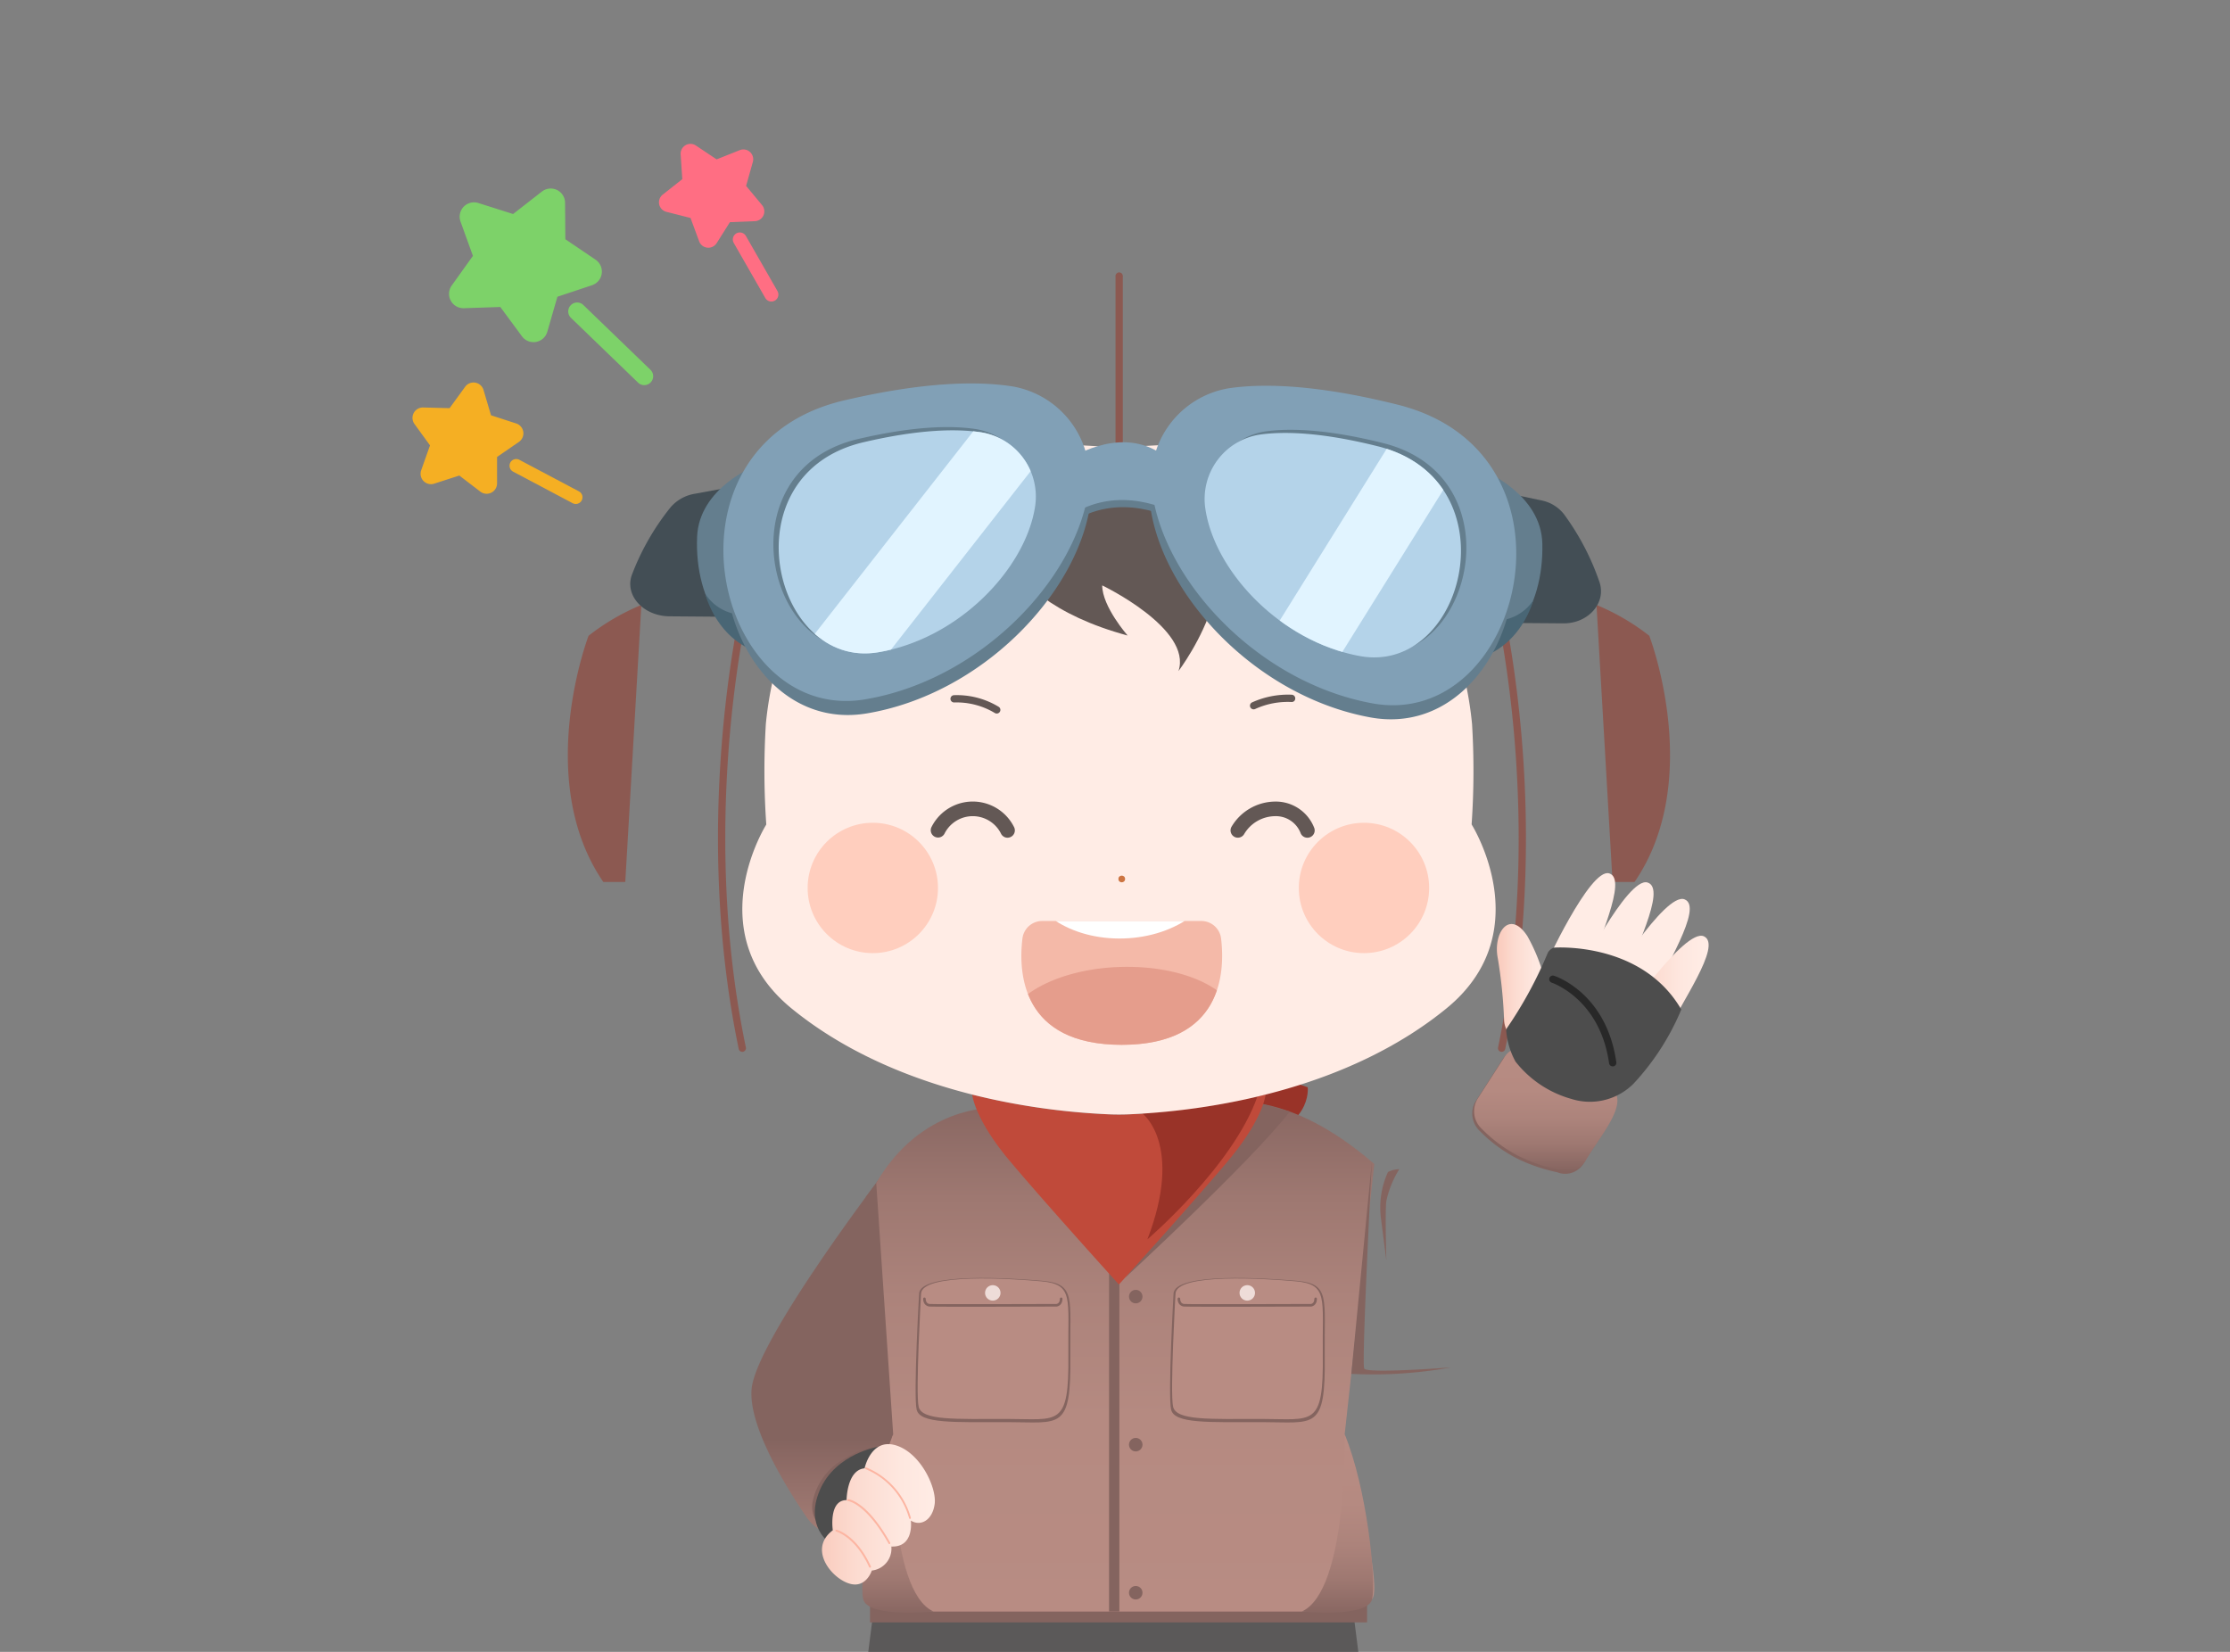 <svg xmlns="http://www.w3.org/2000/svg" xmlns:xlink="http://www.w3.org/1999/xlink" width="216" height="160" viewBox="0 0 216 160">
  <rect x="0" y="0" width="216" height="160" fill="#808080" stroke="none"/>
  <defs>
    <clipPath id="clip-path">
      <rect id="사각형_1704" data-name="사각형 1704" width="216" height="160" transform="translate(80 114)" fill="#fff" stroke="#707070" stroke-width="1"/>
    </clipPath>
    <linearGradient id="linear-gradient" x1="0.5" y1="1" x2="0.5" gradientUnits="objectBoundingBox">
      <stop offset="0" stop-color="#7b7a7a"/>
      <stop offset="0.311" stop-color="#696868"/>
      <stop offset="0.67" stop-color="#5d5b5b"/>
      <stop offset="1" stop-color="#595757"/>
    </linearGradient>
    <linearGradient id="linear-gradient-2" x1="26.575" y1="1" x2="26.575" y2="0" xlink:href="#linear-gradient"/>
    <linearGradient id="linear-gradient-3" x1="5.126" y1="0.728" x2="5.126" y2="1.735" gradientUnits="objectBoundingBox">
      <stop offset="0" stop-color="#84645f"/>
      <stop offset="0.041" stop-color="#8a6863"/>
      <stop offset="0.208" stop-color="#9e7871"/>
      <stop offset="0.398" stop-color="#ac837b"/>
      <stop offset="0.626" stop-color="#b58a81"/>
      <stop offset="1" stop-color="#b88c83"/>
    </linearGradient>
    <linearGradient id="linear-gradient-4" x1="0.5" y1="0" x2="0.5" y2="1" xlink:href="#linear-gradient-3"/>
    <linearGradient id="linear-gradient-5" x1="0.5" y1="1" x2="0.5" y2="0" xlink:href="#linear-gradient-3"/>
    <linearGradient id="linear-gradient-6" x1="95.695" y1="1" x2="95.695" y2="0" xlink:href="#linear-gradient-3"/>
    <clipPath id="clip-path-2">
      <path id="패스_4400" data-name="패스 4400" d="M158.534,510.483q-1.074.049-2.149,0a66.7,66.7,0,0,1-13.141-1.911c.086.575.6,2.82,3.7,6.5,3.626,4.307,10.513,11.9,10.513,11.9s6.887-7.594,10.512-11.9c3.1-3.683,3.618-5.929,3.7-6.5A66.689,66.689,0,0,1,158.534,510.483Z" transform="translate(-143.244 -508.572)" fill="none"/>
    </clipPath>
    <clipPath id="clip-path-3">
      <path id="패스_4424" data-name="패스 4424" d="M141.551,425.031a6.309,6.309,0,0,0-5.122-7.271c-2.388-.379-6.022-.328-11.473.945-13.217,3.086-8.833,22.068,1.419,20.346C134.149,437.745,140.568,431.031,141.551,425.031Z" transform="translate(-116.733 -417.553)" fill="none"/>
    </clipPath>
    <clipPath id="clip-path-4">
      <path id="패스_4430" data-name="패스 4430" d="M175.173,425.266a6.31,6.31,0,0,1,5.235-7.191c2.394-.341,6.027-.233,11.457,1.125,13.168,3.293,8.486,22.2-1.737,20.321C182.374,438.094,176.063,431.28,175.173,425.266Z" transform="translate(-175.104 -417.911)" fill="none"/>
    </clipPath>
    <clipPath id="clip-path-5">
      <path id="패스_4437" data-name="패스 4437" d="M169.332,486.492a1.929,1.929,0,0,0-1.917-1.7H152.006a1.928,1.928,0,0,0-1.916,1.7c-.4,3.308-.087,10.294,9.621,10.294S169.729,489.8,169.332,486.492Z" transform="translate(-149.988 -484.794)" fill="none"/>
    </clipPath>
    <linearGradient id="linear-gradient-11" y1="0.5" x2="1" y2="0.5" gradientUnits="objectBoundingBox">
      <stop offset="0" stop-color="#f9c6b7"/>
      <stop offset="0.01" stop-color="#f9c6b7"/>
      <stop offset="0.383" stop-color="#fcdbd0"/>
      <stop offset="0.723" stop-color="#fee7df"/>
      <stop offset="1" stop-color="#ffece5"/>
    </linearGradient>
    <linearGradient id="linear-gradient-12" x1="-17.17" y1="5.343" x2="-15.993" y2="5.343" xlink:href="#linear-gradient-11"/>
    <linearGradient id="linear-gradient-13" x1="-13.377" y1="4.641" x2="-12.236" y2="4.641" xlink:href="#linear-gradient-11"/>
    <linearGradient id="linear-gradient-14" x1="-4.278" y1="2.166" x2="-3.234" y2="2.166" xlink:href="#linear-gradient-11"/>
  </defs>
  <g id="Img_id_complete" transform="translate(-80 -114)" clip-path="url(#clip-path)">
    <g id="그룹_2485" data-name="그룹 2485" transform="translate(47.165 -255.368)">
      <g id="그룹_2487" data-name="그룹 2487" transform="translate(114.384 521.971)">
        <g id="그룹_2485-2" data-name="그룹 2485" transform="translate(26.203)">
          <path id="패스_4373" data-name="패스 4373" d="M165.58,623.708a3.7,3.7,0,0,1,3.2-3.449,25.021,25.021,0,0,1,3.792-.247,28.243,28.243,0,0,1,6.475.668,3.742,3.742,0,0,1,2.8,2.669c.735,2.838,2.176,7.984,3.275,9.3.217.259.474.539.749.834,2.163,2.327.615,6.276-2.461,6.276h-16.33a2.023,2.023,0,0,1-1.574-.771h0a2.293,2.293,0,0,1-.5-1.533Z" transform="translate(-163.21 -587.828)" fill="#333"/>
          <path id="패스_4374" data-name="패스 4374" d="M165.58,621.821a3.7,3.7,0,0,1,3.2-3.449,25.005,25.005,0,0,1,3.792-.247,28.243,28.243,0,0,1,6.475.668,3.741,3.741,0,0,1,2.8,2.669c.735,2.838,2.176,7.984,3.275,9.3.217.259.474.539.749.835,2.163,2.327.615,6.276-2.461,6.276h-16.33a2.023,2.023,0,0,1-1.574-.771h0a2.293,2.293,0,0,1-.5-1.533Z" transform="translate(-163.21 -587.275)" fill="#4d4d4d"/>
          <path id="패스_4375" data-name="패스 4375" d="M185.338,574.48s3.07,23.8,3.266,26.745c.166,2.491,1.174,2.039-2.856,5.952a9.342,9.342,0,0,1-6.5,2.6H164.929s-2.289,0-2.41-4.036,0-31.26,0-31.26Z" transform="translate(-162.466 -574.48)" fill="url(#linear-gradient)"/>
          <path id="패스_4376" data-name="패스 4376" d="M166.142,638.744a.177.177,0,0,1-.107-.318c.144-.109,3.613-2.68,10.589-2.68s9.026,1.834,9.11,1.911a.177.177,0,0,1-.241.259c-.02-.018-2.054-1.817-8.869-1.817-6.846,0-10.341,2.583-10.376,2.609A.177.177,0,0,1,166.142,638.744Z" transform="translate(-163.492 -592.441)" fill="#353535"/>
        </g>
        <g id="그룹_2486" data-name="그룹 2486">
          <path id="패스_4377" data-name="패스 4377" d="M150.518,623.708a3.7,3.7,0,0,0-3.2-3.449,25.028,25.028,0,0,0-3.792-.247,28.242,28.242,0,0,0-6.475.668,3.742,3.742,0,0,0-2.8,2.669c-.735,2.838-2.176,7.984-3.275,9.3-.217.259-.475.539-.75.834-2.162,2.327-.614,6.276,2.461,6.276h16.33a2.023,2.023,0,0,0,1.575-.771h0a2.293,2.293,0,0,0,.5-1.533Z" transform="translate(-126.516 -587.828)" fill="#333"/>
          <path id="패스_4378" data-name="패스 4378" d="M150.518,621.821a3.7,3.7,0,0,0-3.2-3.449,25.012,25.012,0,0,0-3.792-.247,28.243,28.243,0,0,0-6.475.668,3.741,3.741,0,0,0-2.8,2.669c-.735,2.838-2.176,7.984-3.275,9.3-.217.259-.475.539-.75.835-2.162,2.327-.614,6.276,2.461,6.276h16.33a2.023,2.023,0,0,0,1.575-.771h0a2.293,2.293,0,0,0,.5-1.533Z" transform="translate(-126.516 -587.275)" fill="#4d4d4d"/>
          <path id="패스_4379" data-name="패스 4379" d="M128.894,574.48s-3.07,23.8-3.266,26.745c-.166,2.491-1.174,2.039,2.856,5.952a9.342,9.342,0,0,0,6.5,2.6H149.3s2.288,0,2.41-4.036,0-31.26,0-31.26Z" transform="translate(-125.395 -574.48)" fill="url(#linear-gradient-2)"/>
          <path id="패스_4380" data-name="패스 4380" d="M150.805,638.744a.177.177,0,0,1-.107-.036c-.034-.026-3.529-2.609-10.376-2.609-6.815,0-8.849,1.8-8.869,1.817a.177.177,0,0,1-.241-.259c.084-.078,2.125-1.911,9.11-1.911s10.445,2.572,10.589,2.68a.177.177,0,0,1-.107.318Z" transform="translate(-127.084 -592.441)" fill="#353535"/>
        </g>
      </g>
      <g id="그룹_2488" data-name="그룹 2488" transform="translate(105.616 482.799)">
        <path id="패스_4381" data-name="패스 4381" d="M125.644,519.636s-12.206,15.975-12.633,20.7c-.334,3.692,3.558,9.837,5.274,12.344a4.327,4.327,0,0,0,3.258,1.927c2.251.139,6.209-1.233,5.636-11.022C127.178,543.584,126.462,520.214,125.644,519.636Z" transform="translate(-112.99 -519.23)" fill="url(#linear-gradient-3)"/>
        <path id="패스_4382" data-name="패스 4382" d="M118.5,545.595s2.534-2.832,4.611-3.022,5.662,2.578,5.662,2.578l.077-.852s-2.923-2.485-4.573-2.463A7.856,7.856,0,0,0,118.5,545.595Z" transform="translate(-114.605 -525.738)" fill="#84645f"/>
        <path id="패스_4383" data-name="패스 4383" d="M131.156,537.108s-3.3-.756-4.337-.9-.006,1.075.416,2.235a13.777,13.777,0,0,0,2.018,3l1.3,1.216Z" transform="translate(-116.912 -524.086)" fill="#84645f"/>
        <path id="패스_4384" data-name="패스 4384" d="M128.681,521.56a96.71,96.71,0,0,1,.9,10.966c-.076,3.844,1.335-.013,1.335-.013l-.37-13.451Z" transform="translate(-117.59 -519.062)" fill="#84645f"/>
        <path id="패스_4385" data-name="패스 4385" d="M123.137,565.1a2.638,2.638,0,0,1-1.784-2.924,6.081,6.081,0,0,1,2.61-3.936c3.134-2.113,5.391-1.515,5.391-1.515s1.143,7.069-1.3,7.467C126.349,564.467,124.408,565.463,123.137,565.1Z" transform="translate(-115.434 -530.08)" fill="#84645f"/>
        <path id="패스_4386" data-name="패스 4386" d="M132.072,543.632l.26,7.667a7.077,7.077,0,0,0-1.95,0s.961-8.295.482-11.073S132.072,543.632,132.072,543.632Z" transform="translate(-118.089 -525.056)" fill="#84645f"/>
      </g>
      <rect id="사각형_1708" data-name="사각형 1708" width="48.144" height="2.873" transform="translate(117.104 523.64)" fill="#84645f"/>
      <g id="그룹_2495" data-name="그룹 2495" transform="translate(116.362 473.165)">
        <path id="패스_4387" data-name="패스 4387" d="M170.165,507.084s2.919-3.625,12.654-.137c0,0,.548,4.31-6.453,5.13S163.8,510.55,170.165,507.084Z" transform="translate(-139.68 -505.432)" fill="#993328"/>
        <g id="그룹_2494" data-name="그룹 2494" transform="translate(0 2.22)">
          <path id="패스_4388" data-name="패스 4388" d="M174.964,541.771l2.868-26.176c-8.471-7.357-14.274-5.9-14.274-5.9l-10.46,8.687-12.291-8.209s-6.84-.228-11.218,7.251l1.642,24.352s-3.762,14.638-2.668,15.938,3.488,1.231,3.488,1.231h42.093s2.394.069,3.488-1.231S174.964,541.771,174.964,541.771Z" transform="translate(-128.243 -508.866)" fill="url(#linear-gradient-4)"/>
          <line id="선_87" data-name="선 87" y2="34.886" transform="translate(24.397 15.189)" fill="none" stroke="#84645f" stroke-width="1"/>
          <circle id="타원_293" data-name="타원 293" cx="0.655" cy="0.655" r="0.655" transform="translate(25.827 18.917)" fill="#84645f"/>
          <circle id="타원_294" data-name="타원 294" cx="0.655" cy="0.655" r="0.655" transform="translate(25.827 33.258)" fill="#84645f"/>
          <circle id="타원_295" data-name="타원 295" cx="0.655" cy="0.655" r="0.655" transform="translate(25.827 47.6)" fill="#84645f"/>
          <g id="그룹_2489" data-name="그룹 2489" transform="translate(5.159 17.768)">
            <path id="패스_4389" data-name="패스 4389" d="M135.829,535.259s-.558,9.819-.236,11.2,3.642,1.213,8.782,1.213,6.188.873,6.106-6.407c-.064-5.564.57-6.987-2.678-7.28C144.82,533.721,135.829,533.139,135.829,535.259Z" transform="translate(-135.493 -533.709)" fill="#84645f"/>
            <path id="패스_4390" data-name="패스 4390" d="M136.1,535.29s-.543,9.562-.23,10.912,3.547,1.181,8.553,1.181,6.026.85,5.946-6.239c-.062-5.419.556-6.8-2.608-7.09C144.854,533.792,136.1,533.225,136.1,535.29Z" transform="translate(-135.574 -533.73)" fill="#b88c83"/>
            <circle id="타원_296" data-name="타원 296" cx="0.75" cy="0.75" r="0.75" transform="translate(6.726 0.695)" fill="#eedcd8"/>
            <path id="패스_4391" data-name="패스 4391" d="M136.7,536.562s-.019.587.509.626,12.288,0,12.288,0,.45-.039.45-.626" transform="translate(-135.846 -534.545)" fill="none" stroke="#84645f" stroke-linecap="round" stroke-linejoin="round" stroke-width="0.25"/>
          </g>
          <g id="그룹_2490" data-name="그룹 2490" transform="translate(29.809 17.768)">
            <path id="패스_4392" data-name="패스 4392" d="M170.7,535.259s-.557,9.819-.235,11.2,3.642,1.213,8.782,1.213,6.188.873,6.1-6.407c-.064-5.564.57-6.987-2.678-7.28C179.694,533.721,170.7,533.139,170.7,535.259Z" transform="translate(-170.367 -533.709)" fill="#84645f"/>
            <path id="패스_4393" data-name="패스 4393" d="M170.97,535.29s-.543,9.562-.23,10.912,3.546,1.181,8.553,1.181,6.027.85,5.946-6.239c-.062-5.419.556-6.8-2.608-7.09C179.727,533.792,170.97,533.225,170.97,535.29Z" transform="translate(-170.448 -533.73)" fill="#b88c83"/>
            <circle id="타원_297" data-name="타원 297" cx="0.75" cy="0.75" r="0.75" transform="translate(6.726 0.695)" fill="#eedcd8"/>
            <path id="패스_4394" data-name="패스 4394" d="M171.572,536.562s-.02.587.509.626,12.288,0,12.288,0,.45-.039.45-.626" transform="translate(-170.72 -534.545)" fill="none" stroke="#84645f" stroke-linecap="round" stroke-linejoin="round" stroke-width="0.25"/>
          </g>
          <path id="패스_4395" data-name="패스 4395" d="M192.57,555.125s.318,15.14-4.151,17.169c0,0,6.433.661,6.819-1.231S194.726,560.37,192.57,555.125Z" transform="translate(-145.85 -522.22)" fill="url(#linear-gradient-5)"/>
          <path id="패스_4396" data-name="패스 4396" d="M131.18,555.125s-.562,15.14,3.907,17.169c0,0-6.433.661-6.82-1.231S129.025,560.37,131.18,555.125Z" transform="translate(-128.194 -522.22)" fill="url(#linear-gradient-6)"/>
          <path id="패스_4397" data-name="패스 4397" d="M164.169,526.724s12.154-11.2,15.984-16.117l-2.584-.725Z" transform="translate(-138.741 -508.956)" fill="#84645f"/>
          <g id="그룹_2493" data-name="그룹 2493" transform="translate(10.638)">
            <path id="패스_4398" data-name="패스 4398" d="M158.534,510.483q-1.074.049-2.149,0a66.7,66.7,0,0,1-13.141-1.911c.086.575.6,2.82,3.7,6.5,3.626,4.307,10.513,11.9,10.513,11.9s6.887-7.594,10.512-11.9c3.1-3.683,3.618-5.929,3.7-6.5A66.689,66.689,0,0,1,158.534,510.483Z" transform="translate(-143.244 -508.572)" fill="#c04a3a"/>
            <g id="그룹_2492" data-name="그룹 2492">
              <g id="그룹_2491" data-name="그룹 2491" clip-path="url(#clip-path-2)">
                <path id="패스_4399" data-name="패스 4399" d="M166.588,509.93s4,2.98.474,12.18c0,0,8.3-7.1,10.651-13.828C177.712,508.282,171.69,504.282,166.588,509.93Z" transform="translate(-150.088 -508.084)" fill="#993328"/>
              </g>
            </g>
          </g>
        </g>
      </g>
      <g id="그룹_2512" data-name="그룹 2512" transform="translate(87.836 395.368)">
        <path id="패스_4401" data-name="패스 4401" d="M182.389,456.234a74.876,74.876,0,0,0,.038-9.659v-.008c-1.433-14.686-11.159-21.155-11.159-21.155-9.823-6.487-13.71-6.234-23.027-5.61h-.032c-9.317-.623-13.2-.877-23.027,5.61,0,0-9.726,6.469-11.159,21.155v.008a75.005,75.005,0,0,0,.038,9.659.166.166,0,0,1-.023.121c-.495.818-6.2,10.7,2.5,17.787,9.081,7.4,21.585,9.821,30.616,10.23h0q1.074.049,2.149,0h0c9.031-.409,21.536-2.834,30.617-10.23,8.7-7.086,2.991-16.969,2.5-17.787A.166.166,0,0,1,182.389,456.234Z" transform="translate(-94.844 -402.444)" fill="#ffece5"/>
        <path id="패스_4402" data-name="패스 4402" d="M125.753,433.377s-6.764,6.767-5.67,13.881c0,0-4.013-5.609-2.736-10.443S128.094,428.3,125.753,433.377Z" transform="translate(-96.414 -405.796)" fill="#635855"/>
        <path id="패스_4403" data-name="패스 4403" d="M197.305,433.377s6.764,6.767,5.67,13.881c0,0,4.013-5.609,2.736-10.443S194.964,428.3,197.305,433.377Z" transform="translate(-119.82 -405.796)" fill="#635855"/>
        <path id="패스_4404" data-name="패스 4404" d="M94.957,441.484a21.735,21.735,0,0,0-5.113,2.984s-5.356,13.947,1.426,23.846H93.4Z" transform="translate(-87.836 -408.888)" fill="#8c5951"/>
        <path id="패스_4405" data-name="패스 4405" d="M228.8,441.484a21.735,21.735,0,0,1,5.113,2.984s5.356,13.947-1.426,23.846h-2.131Z" transform="translate(-129.162 -408.888)" fill="#8c5951"/>
        <path id="패스_4406" data-name="패스 4406" d="M145.19,426.071s-.752,9.371,13.681,13.27c0,0-2.463-2.8-2.463-4.857,0,0,8.756,4.2,7.388,8.3,0,0,9.3-12.221-.913-16.713S145.19,426.071,145.19,426.071Z" transform="translate(-104.648 -403.784)" fill="#635855"/>
        <path id="패스_4407" data-name="패스 4407" d="M188.33,427.1c-6.154-20.657-22.429-27.891-33.863-30.409a50.711,50.711,0,0,0-6.824-1.084h-.013c-.168-.016-.335-.033-.505-.047a40.869,40.869,0,0,0-4.78-.186s-37.212-1.547-46.426,33.291h.006c-5.641,12.24-3.1,25.37-3.1,30.826,0,4.351,7.318,9.585,11.214,12.064a4.407,4.407,0,0,0,6.692-4.534c-2.517-13.735-1.151-28.683.39-38.629,0,0,30.11-12.04,62.776,0,1.542,9.946,2.907,24.893.391,38.629a4.406,4.406,0,0,0,6.692,4.534c3.9-2.479,11.213-7.713,11.213-12.064C192.2,453.8,194.962,439.772,188.33,427.1Z" transform="translate(-89.131 -395.368)" fill="url(#linear-gradient-5)"/>
        <path id="패스_4408" data-name="패스 4408" d="M181.415,432.287a.348.348,0,0,1-.134-.027c-30.961-12.72-61.534-.129-61.838,0a.353.353,0,0,1-.275-.651c.307-.131,31.141-12.838,62.382,0a.353.353,0,0,1-.135.68Z" transform="translate(-96.958 -404.311)" fill="#8c5951"/>
        <path id="패스_4409" data-name="패스 4409" d="M110.766,484.018a.353.353,0,0,1-.346-.281c-4.816-23.161.538-44.337.592-44.548a.353.353,0,1,1,.684.177c-.054.21-5.366,21.233-.584,44.227a.354.354,0,0,1-.275.418A.359.359,0,0,1,110.766,484.018Z" transform="translate(-93.868 -408.137)" fill="#8c5951"/>
        <path id="패스_4410" data-name="패스 4410" d="M215.411,484.018a.373.373,0,0,1-.073-.007.353.353,0,0,1-.274-.418c4.783-23-.53-44.017-.585-44.226a.354.354,0,0,1,.685-.177c.054.211,5.409,21.387.592,44.548A.353.353,0,0,1,215.411,484.018Z" transform="translate(-124.96 -408.137)" fill="#8c5951"/>
        <path id="패스_4411" data-name="패스 4411" d="M163.24,417.758a.353.353,0,0,1-.353-.353V396.268a.353.353,0,0,1,.707,0V417.4A.353.353,0,0,1,163.24,417.758Z" transform="translate(-109.838 -395.529)" fill="#8c5951"/>
        <g id="그룹_2505" data-name="그룹 2505" transform="translate(6.047 11.141)">
          <path id="패스_4412" data-name="패스 4412" d="M105.306,425.553l-2.673.492a3.925,3.925,0,0,0-2.33,1.3,24.007,24.007,0,0,0-3.729,6.479c-.789,2.005,1.045,4.069,3.624,4.09l6.812.054Z" transform="translate(-96.39 -415.358)" fill="#434e55"/>
          <path id="패스_4413" data-name="패스 4413" d="M216.948,426.406l2.518.532a3.671,3.671,0,0,1,2.182,1.339,24.41,24.41,0,0,1,3.425,6.535c.715,2.017-1.05,4.053-3.488,4.034l-6.438-.05Z" transform="translate(-131.206 -415.608)" fill="#434e55"/>
          <g id="그룹_2504" data-name="그룹 2504" transform="translate(6.461)">
            <g id="그룹_2496" data-name="그룹 2496" transform="translate(73.372 8.503)">
              <path id="패스_4414" data-name="패스 4414" d="M212.246,423.16s5.482,2.213,5.6,7c.158,6.414-3.355,11.314-8.512,11.441Z" transform="translate(-209.335 -423.16)" fill="#647e8e"/>
              <path id="패스_4415" data-name="패스 4415" d="M209.937,446.759a14.216,14.216,0,0,0,3.121-3.962,4.4,4.4,0,0,0,4.087-1.954S215.72,446.5,209.937,446.759Z" transform="translate(-209.511 -428.344)" fill="#496675"/>
            </g>
            <g id="그룹_2497" data-name="그룹 2497" transform="translate(0 7.949)">
              <path id="패스_4416" data-name="패스 4416" d="M111.254,422.376s-5.516,2.127-5.709,6.908c-.259,6.411,3.177,11.365,8.331,11.573Z" transform="translate(-105.532 -422.376)" fill="#647e8e"/>
              <path id="패스_4417" data-name="패스 4417" d="M113.785,445.981a14.214,14.214,0,0,1-3.059-4.01,4.4,4.4,0,0,1-4.055-2.019S108.007,445.633,113.785,445.981Z" transform="translate(-105.866 -427.529)" fill="#496675"/>
            </g>
            <path id="패스_4418" data-name="패스 4418" d="M156.965,421.522s5.057-3.546,9.085-.134l.674,5.525s-5.339-3.036-10.269.446Z" transform="translate(-120.461 -413.702)" fill="#647e8e"/>
            <g id="그룹_2500" data-name="그룹 2500" transform="translate(2.56)">
              <path id="패스_4419" data-name="패스 4419" d="M144.715,423.7a8.979,8.979,0,0,0-7.29-10.349c-3.4-.54-8.571-.466-16.331,1.345-18.813,4.392-12.572,31.411,2.019,28.96C134.179,441.8,143.314,432.244,144.715,423.7Z" transform="translate(-109.223 -411.696)" fill="#647e8e"/>
              <path id="패스_4420" data-name="패스 4420" d="M144.479,421.773a8.98,8.98,0,0,0-7.289-10.35c-3.4-.539-8.572-.466-16.331,1.346-18.813,4.392-12.572,31.411,2.019,28.96C133.944,439.87,143.078,430.313,144.479,421.773Z" transform="translate(-109.154 -411.13)" fill="#81a0b6"/>
              <path id="패스_4421" data-name="패스 4421" d="M140.821,424.586a6.308,6.308,0,0,0-5.121-7.271c-2.388-.379-6.022-.328-11.473.945-13.217,3.086-8.833,22.068,1.419,20.346C133.419,437.3,139.838,430.586,140.821,424.586Z" transform="translate(-111.162 -412.882)" fill="#647e8e"/>
              <path id="패스_4422" data-name="패스 4422" d="M141.551,425.031a6.309,6.309,0,0,0-5.122-7.271c-2.388-.379-6.022-.328-11.473.945-13.217,3.086-8.833,22.068,1.419,20.346C134.149,437.745,140.568,431.031,141.551,425.031Z" transform="translate(-111.376 -413.013)" fill="#b4d3e9"/>
              <g id="그룹_2499" data-name="그룹 2499" transform="translate(5.357 4.54)">
                <g id="그룹_2498" data-name="그룹 2498" clip-path="url(#clip-path-3)">
                  <path id="패스_4423" data-name="패스 4423" d="M138.084,414.687l-18.468,23.6,7.135,1.844,17.451-22.3Z" transform="translate(-117.578 -416.713)" fill="#e1f4ff"/>
                </g>
              </g>
            </g>
            <g id="그룹_2503" data-name="그룹 2503" transform="translate(43.831 0.225)">
              <path id="패스_4425" data-name="패스 4425" d="M167.641,423.841a8.98,8.98,0,0,1,7.451-10.234c3.408-.486,8.578-.332,16.308,1.6,18.742,4.687,12.078,31.6-2.473,28.925C177.891,442.1,168.907,432.4,167.641,423.841Z" transform="translate(-167.542 -412.012)" fill="#647e8e"/>
              <path id="패스_4426" data-name="패스 4426" d="M167.907,421.915a8.98,8.98,0,0,1,7.451-10.234c3.407-.486,8.577-.332,16.308,1.6,18.742,4.687,12.078,31.6-2.473,28.925C178.157,440.176,169.173,430.477,167.907,421.915Z" transform="translate(-167.62 -411.448)" fill="#81a0b6"/>
              <path id="패스_4427" data-name="패스 4427" d="M175.91,424.832a6.31,6.31,0,0,1,5.235-7.19c2.394-.341,6.026-.233,11.458,1.125,13.167,3.292,8.485,22.2-1.738,20.322C183.111,437.661,176.8,430.846,175.91,424.832Z" transform="translate(-169.975 -413.215)" fill="#647e8e"/>
              <path id="패스_4428" data-name="패스 4428" d="M175.173,425.266a6.31,6.31,0,0,1,5.235-7.191c2.394-.341,6.027-.233,11.457,1.125,13.168,3.293,8.486,22.2-1.737,20.321C182.374,438.094,176.063,431.28,175.173,425.266Z" transform="translate(-169.759 -413.342)" fill="#b4d3e9"/>
              <g id="그룹_2502" data-name="그룹 2502" transform="translate(5.345 4.568)">
                <g id="그룹_2501" data-name="그룹 2501" clip-path="url(#clip-path-4)">
                  <path id="패스_4429" data-name="패스 4429" d="M202.856,418.389l-15.845,25.433-4.176-6.072,14.973-24.033Z" transform="translate(-177.37 -416.681)" fill="#e1f4ff"/>
                </g>
              </g>
            </g>
            <path id="패스_4431" data-name="패스 4431" d="M156.846,420.619s5.088-3.293,9.116.119l.643,5.273s-5.34-3.036-10.269.446Z" transform="translate(-120.426 -413.493)" fill="#81a0b6"/>
          </g>
        </g>
        <g id="그룹_2511" data-name="그룹 2511" transform="translate(23.227 41.29)">
          <circle id="타원_298" data-name="타원 298" cx="6.313" cy="6.313" r="6.313" transform="translate(47.575 12.404)" fill="#ffcebe"/>
          <circle id="타원_299" data-name="타원 299" cx="6.313" cy="6.313" r="6.313" transform="translate(0 12.404)" fill="#ffcebe"/>
          <circle id="타원_300" data-name="타원 300" cx="0.323" cy="0.323" r="0.323" transform="translate(30.103 17.524)" fill="#cc7441"/>
          <path id="패스_4432" data-name="패스 4432" d="M144.753,455.622a.351.351,0,0,1-.2-.06,7.2,7.2,0,0,0-3.908-1.012.353.353,0,0,1-.042-.705,7.8,7.8,0,0,1,4.346,1.131.353.353,0,0,1-.2.647Z" transform="translate(-126.436 -453.8)" fill="#635855"/>
          <path id="패스_4433" data-name="패스 4433" d="M181.667,455.2a.353.353,0,0,1-.168-.664,8.431,8.431,0,0,1,3.854-.752.354.354,0,0,1,.346.36.337.337,0,0,1-.36.346,7.59,7.59,0,0,0-3.5.667A.349.349,0,0,1,181.667,455.2Z" transform="translate(-138.467 -453.784)" fill="#635855"/>
          <path id="패스_4434" data-name="패스 4434" d="M145.005,471.929a.708.708,0,0,1-.649-.425,3.058,3.058,0,0,0-5.443,0,.707.707,0,0,1-1.294-.569,4.469,4.469,0,0,1,8.034,0,.708.708,0,0,1-.365.931A.716.716,0,0,1,145.005,471.929Z" transform="translate(-125.64 -458.077)" fill="#635855"/>
          <path id="패스_4435" data-name="패스 4435" d="M186.094,471.929a.707.707,0,0,1-.669-.48,2.57,2.57,0,0,0-2.483-1.607,3.52,3.52,0,0,0-2.964,1.718.707.707,0,0,1-1.243-.674,4.95,4.95,0,0,1,4.208-2.458A3.99,3.99,0,0,1,186.765,471a.707.707,0,0,1-.671.929Z" transform="translate(-137.687 -458.077)" fill="#635855"/>
          <g id="그룹_2510" data-name="그룹 2510" transform="translate(20.704 21.919)">
            <path id="패스_4436" data-name="패스 4436" d="M169.332,486.492a1.929,1.929,0,0,0-1.917-1.7H152.006a1.928,1.928,0,0,0-1.916,1.7c-.4,3.308-.087,10.294,9.621,10.294S169.729,489.8,169.332,486.492Z" transform="translate(-149.988 -484.794)" fill="#f4b9a8"/>
            <g id="그룹_2507" data-name="그룹 2507">
              <g id="그룹_2506" data-name="그룹 2506" clip-path="url(#clip-path-5)">
                <ellipse id="타원_301" data-name="타원 301" cx="11.247" cy="5.851" rx="11.247" ry="5.851" transform="translate(-1.678 4.805) rotate(-1.814)" fill="#e59d8c"/>
              </g>
            </g>
            <g id="그룹_2509" data-name="그룹 2509">
              <g id="그룹_2508" data-name="그룹 2508" clip-path="url(#clip-path-5)">
                <ellipse id="타원_302" data-name="타원 302" cx="9.375" cy="6.685" rx="9.375" ry="6.685" transform="translate(0.141 -11.377) rotate(-1.814)" fill="#fff"/>
              </g>
            </g>
          </g>
        </g>
        <path id="패스_4439" data-name="패스 4439" d="M217.39,502.971s-.738-.077-.6.474,2.109,2.916,7.324,4.5C229.611,509.606,227.377,502.173,217.39,502.971Z" transform="translate(-125.636 -426.896)" fill="#84645f"/>
      </g>
      <g id="그룹_2516" data-name="그룹 2516" transform="translate(163.723 453.939)">
        <g id="그룹_2513" data-name="그룹 2513" transform="translate(0 16.782)">
          <path id="패스_4440" data-name="패스 4440" d="M197.188,515.317l1.564.98a3.535,3.535,0,0,1,1.095-.273s6.248-6.114,6.795-6.523c.515-.385,5.883-.609,11,4.468a2.206,2.206,0,0,1,.532,2.269c-1.355,4.027-5.77,16.394-9.39,17.947-4.332,1.859-13.586,1.667-13.586,1.667Z" transform="translate(-195.198 -504.128)" fill="url(#linear-gradient-4)"/>
          <path id="패스_4441" data-name="패스 4441" d="M197.188,517.8s-1.011,19.5-.739,20.019,8.412-.112,8.412-.112a42.285,42.285,0,0,1-9.662.627Z" transform="translate(-195.198 -506.615)" fill="#84645f"/>
          <path id="패스_4442" data-name="패스 4442" d="M201.01,518.8a9.74,9.74,0,0,0-1.254,3.078c-.134,1.1,0,5.672,0,5.746l-.522-4.069a8.256,8.256,0,0,1,.681-4.481h0A2.559,2.559,0,0,1,201.01,518.8Z" transform="translate(-196.362 -506.906)" fill="#84645f"/>
          <path id="패스_4443" data-name="패스 4443" d="M214.674,503.38l-2.53,3.937a2.325,2.325,0,0,0,.384,2.971,13.966,13.966,0,0,0,3.644,2.669,16.522,16.522,0,0,0,3.825,1.3,2.06,2.06,0,0,0,2.491-.754c1.066-1.921,3.521-4.7,3.124-6.349-.365-1.517-5.335-5.3-9.338-4.818A2.254,2.254,0,0,0,214.674,503.38Z" transform="translate(-200.058 -502.068)" fill="#84645f"/>
          <path id="패스_4444" data-name="패스 4444" d="M214.935,503.06,212.4,507a2.325,2.325,0,0,0,.385,2.972,13.968,13.968,0,0,0,3.644,2.669,16.53,16.53,0,0,0,3.825,1.3,2.059,2.059,0,0,0,2.49-.754c1.066-1.922,3.521-4.7,3.124-6.35-.365-1.516-5.335-5.3-9.339-4.817A2.252,2.252,0,0,0,214.935,503.06Z" transform="translate(-200.134 -501.974)" fill="url(#linear-gradient-5)"/>
          <path id="패스_4445" data-name="패스 4445" d="M200.835,525.041s-.433,4.619.638,7.15a9.427,9.427,0,0,0,2.143,3.42V530S201.109,526.829,200.835,525.041Z" transform="translate(-196.825 -508.737)" fill="url(#linear-gradient-5)"/>
        </g>
        <g id="그룹_2515" data-name="그룹 2515" transform="translate(14.102)">
          <g id="그룹_2514" data-name="그룹 2514">
            <path id="패스_4446" data-name="패스 4446" d="M216.431,495.946a2.277,2.277,0,0,1-.585-1.434,46.6,46.6,0,0,0-.606-5.971c-.5-2.463,1.14-4.834,2.873-2.144a17.2,17.2,0,0,1,2.1,6.612S219.963,499.8,216.431,495.946Z" transform="translate(-215.149 -480.276)" fill="url(#linear-gradient-11)"/>
            <path id="패스_4447" data-name="패스 4447" d="M221.641,487.373s4.414-9.655,6.282-9.12-1.229,6.76-1.948,9.761Z" transform="translate(-217.052 -478.232)" fill="url(#linear-gradient-12)"/>
            <path id="패스_4448" data-name="패스 4448" d="M226.1,488.719s4.907-9.8,6.849-9.213-1.483,6.9-2.324,9.964Z" transform="translate(-218.36 -478.598)" fill="url(#linear-gradient-13)"/>
            <path id="패스_4449" data-name="패스 4449" d="M230.086,490.39s5.74-9.339,7.623-8.583-2.077,6.75-3.181,9.725Z" transform="translate(-219.528 -479.267)" fill="url(#linear-gradient-14)"/>
            <path id="패스_4450" data-name="패스 4450" d="M232.161,495.074s6.182-9.052,8.028-8.206-2.4,6.641-3.644,9.56Z" transform="translate(-220.137 -480.747)" fill="url(#linear-gradient-11)"/>
          </g>
          <path id="패스_4451" data-name="패스 4451" d="M221.034,488.438a1.06,1.06,0,0,0-.641.644,39.72,39.72,0,0,1-3.864,7.1.509.509,0,0,0-.1.356,7.522,7.522,0,0,0,.9,2.94,10.473,10.473,0,0,0,5.429,3.618,5.969,5.969,0,0,0,6.006-1.489,24.2,24.2,0,0,0,4.621-7.176C229.527,487.775,221.034,488.438,221.034,488.438Z" transform="translate(-215.523 -481.219)" fill="#4d4d4d"/>
          <path id="패스_4452" data-name="패스 4452" d="M228.47,501.064a.353.353,0,0,1-.35-.3c-.882-6.241-5.508-7.793-5.554-7.808a.353.353,0,0,1,.216-.673c.207.066,5.094,1.706,6.038,8.382a.353.353,0,0,1-.3.4A.292.292,0,0,1,228.47,501.064Z" transform="translate(-217.252 -482.345)" fill="#282828"/>
        </g>
      </g>
      <g id="그룹_2518" data-name="그룹 2518" transform="translate(111.761 509.247)">
        <path id="패스_4453" data-name="패스 4453" d="M127.9,556.818s-4.206.633-5.736,4.224c-1.509,3.543,1,5.13,1,5.13l5.387-8Z" transform="translate(-121.685 -556.579)" fill="#4d4d4d"/>
        <g id="그룹_2517" data-name="그룹 2517" transform="translate(0.692)">
          <path id="패스_4454" data-name="패스 4454" d="M126.789,558.822s.621-2.958,3.027-2.227,3.971,4.112,3.762,5.681-1.351,2.206-2.309,1.607c0,0,.359,2.6-1.888,2.514a2.13,2.13,0,0,1-1.891,2.326s-.421,1.351-1.624,1.351c-1.8,0-4.806-3.266-2.155-5.25,0,0-.428-2.924,1.334-2.924C125.044,561.9,125.063,558.979,126.789,558.822Z" transform="translate(-122.663 -556.479)" fill="url(#linear-gradient-11)"/>
          <path id="패스_4455" data-name="패스 4455" d="M132.918,564.656a.088.088,0,0,1-.084-.062,7.258,7.258,0,0,0-4.2-4.752.088.088,0,0,1-.057-.111.089.089,0,0,1,.111-.057A7.438,7.438,0,0,1,133,564.541a.087.087,0,0,1-.058.11A.085.085,0,0,1,132.918,564.656Z" transform="translate(-124.394 -557.415)" fill="#fcb5a2"/>
          <path id="패스_4456" data-name="패스 4456" d="M130.2,568.373a.088.088,0,0,1-.077-.045c-2.206-3.93-3.926-4.126-3.943-4.128a.088.088,0,0,1-.081-.1.083.083,0,0,1,.095-.081c.073.006,1.822.187,4.083,4.218a.088.088,0,0,1-.034.12A.085.085,0,0,1,130.2,568.373Z" transform="translate(-123.671 -558.691)" fill="#fcb5a2"/>
          <path id="패스_4457" data-name="패스 4457" d="M127.852,571.886a.088.088,0,0,1-.081-.052c-1.349-2.963-3.186-3.445-3.2-3.449a.088.088,0,1,1,.042-.172c.078.019,1.937.5,3.324,3.548a.089.089,0,0,1-.044.117A.086.086,0,0,1,127.852,571.886Z" transform="translate(-123.202 -559.919)" fill="#fcb5a2"/>
        </g>
      </g>
    </g>
    <g id="그룹_1691" data-name="그룹 1691" transform="translate(121.891 134.351) rotate(-11)">
      <path id="패스_1824" data-name="패스 1824" d="M930.38,388.512l-3.5.457-1.608,3.143a1.39,1.39,0,0,1-2.493-.036l-1.516-3.189-3.487-.558a1.39,1.39,0,0,1-.736-2.382l2.564-2.427-.546-3.489a1.39,1.39,0,0,1,2.038-1.436l3.1,1.688,3.149-1.6a1.39,1.39,0,0,1,2,1.494l-.647,3.471,2.492,2.5A1.39,1.39,0,0,1,930.38,388.512Z" transform="translate(-916.604 -378.422)" fill="#7dd269"/>
      <path id="패스_1825" data-name="패스 1825" d="M948.168,414.058a.863.863,0,0,1-.709-.369l-5.165-7.373a.865.865,0,1,1,1.416-.992l5.164,7.373a.865.865,0,0,1-.707,1.361Z" transform="translate(-931.101 -393.487)" fill="#7dd269"/>
    </g>
    <g id="그룹_1694" data-name="그룹 1694" transform="translate(119.247 152.316) rotate(-11)">
      <path id="패스_1830" data-name="패스 1830" d="M938.819,447.7l-2.347,1.021-.489,2.513a1.008,1.008,0,0,1-1.744.475l-1.7-1.917L930,450.1a1.008,1.008,0,0,1-.991-1.511l1.3-2.206-1.081-2.32a1.008,1.008,0,0,1,1.131-1.41l2.5.553,1.872-1.745a1.008,1.008,0,0,1,1.69.64l.246,2.548,2.238,1.241A1.008,1.008,0,0,1,938.819,447.7Z" transform="translate(-928.87 -441.189)" fill="#f5af23"/>
      <path id="패스_1831" data-name="패스 1831" d="M954.522,465.265a.644.644,0,0,1-.407-.144l-5.078-4.1a.648.648,0,0,1,.815-1.009l5.078,4.1a.648.648,0,0,1-.408,1.153Z" transform="translate(-940.183 -451.795)" fill="#f5af23"/>
    </g>
    <g id="그룹_1692" data-name="그룹 1692" transform="matrix(0.105, -0.995, 0.995, 0.105, 142.937, 141.969)">
      <path id="패스_1826" data-name="패스 1826" d="M1153.572,453.655a.677.677,0,0,1-.218-1.2l4.984-3.6a.677.677,0,0,1,.793,1.1l-4.984,3.6A.675.675,0,0,1,1153.572,453.655Z" transform="translate(-1153.074 -441.235)" fill="#ff6e83"/>
      <path id="패스_1827" data-name="패스 1827" d="M1169.508,436.029l-.348-2.387L1167,432.575a.95.95,0,0,1,0-1.7l2.163-1.069.346-2.388a.95.95,0,0,1,1.62-.527l1.685,1.727,2.378-.409a.95.95,0,0,1,1,1.378l-1.122,2.136,1.124,2.135a.95.95,0,0,1-1,1.379l-2.378-.407-1.683,1.728A.95.95,0,0,1,1169.508,436.029Z" transform="translate(-1161.934 -426.601)" fill="#ff6e83"/>
    </g>
  </g>
</svg>
